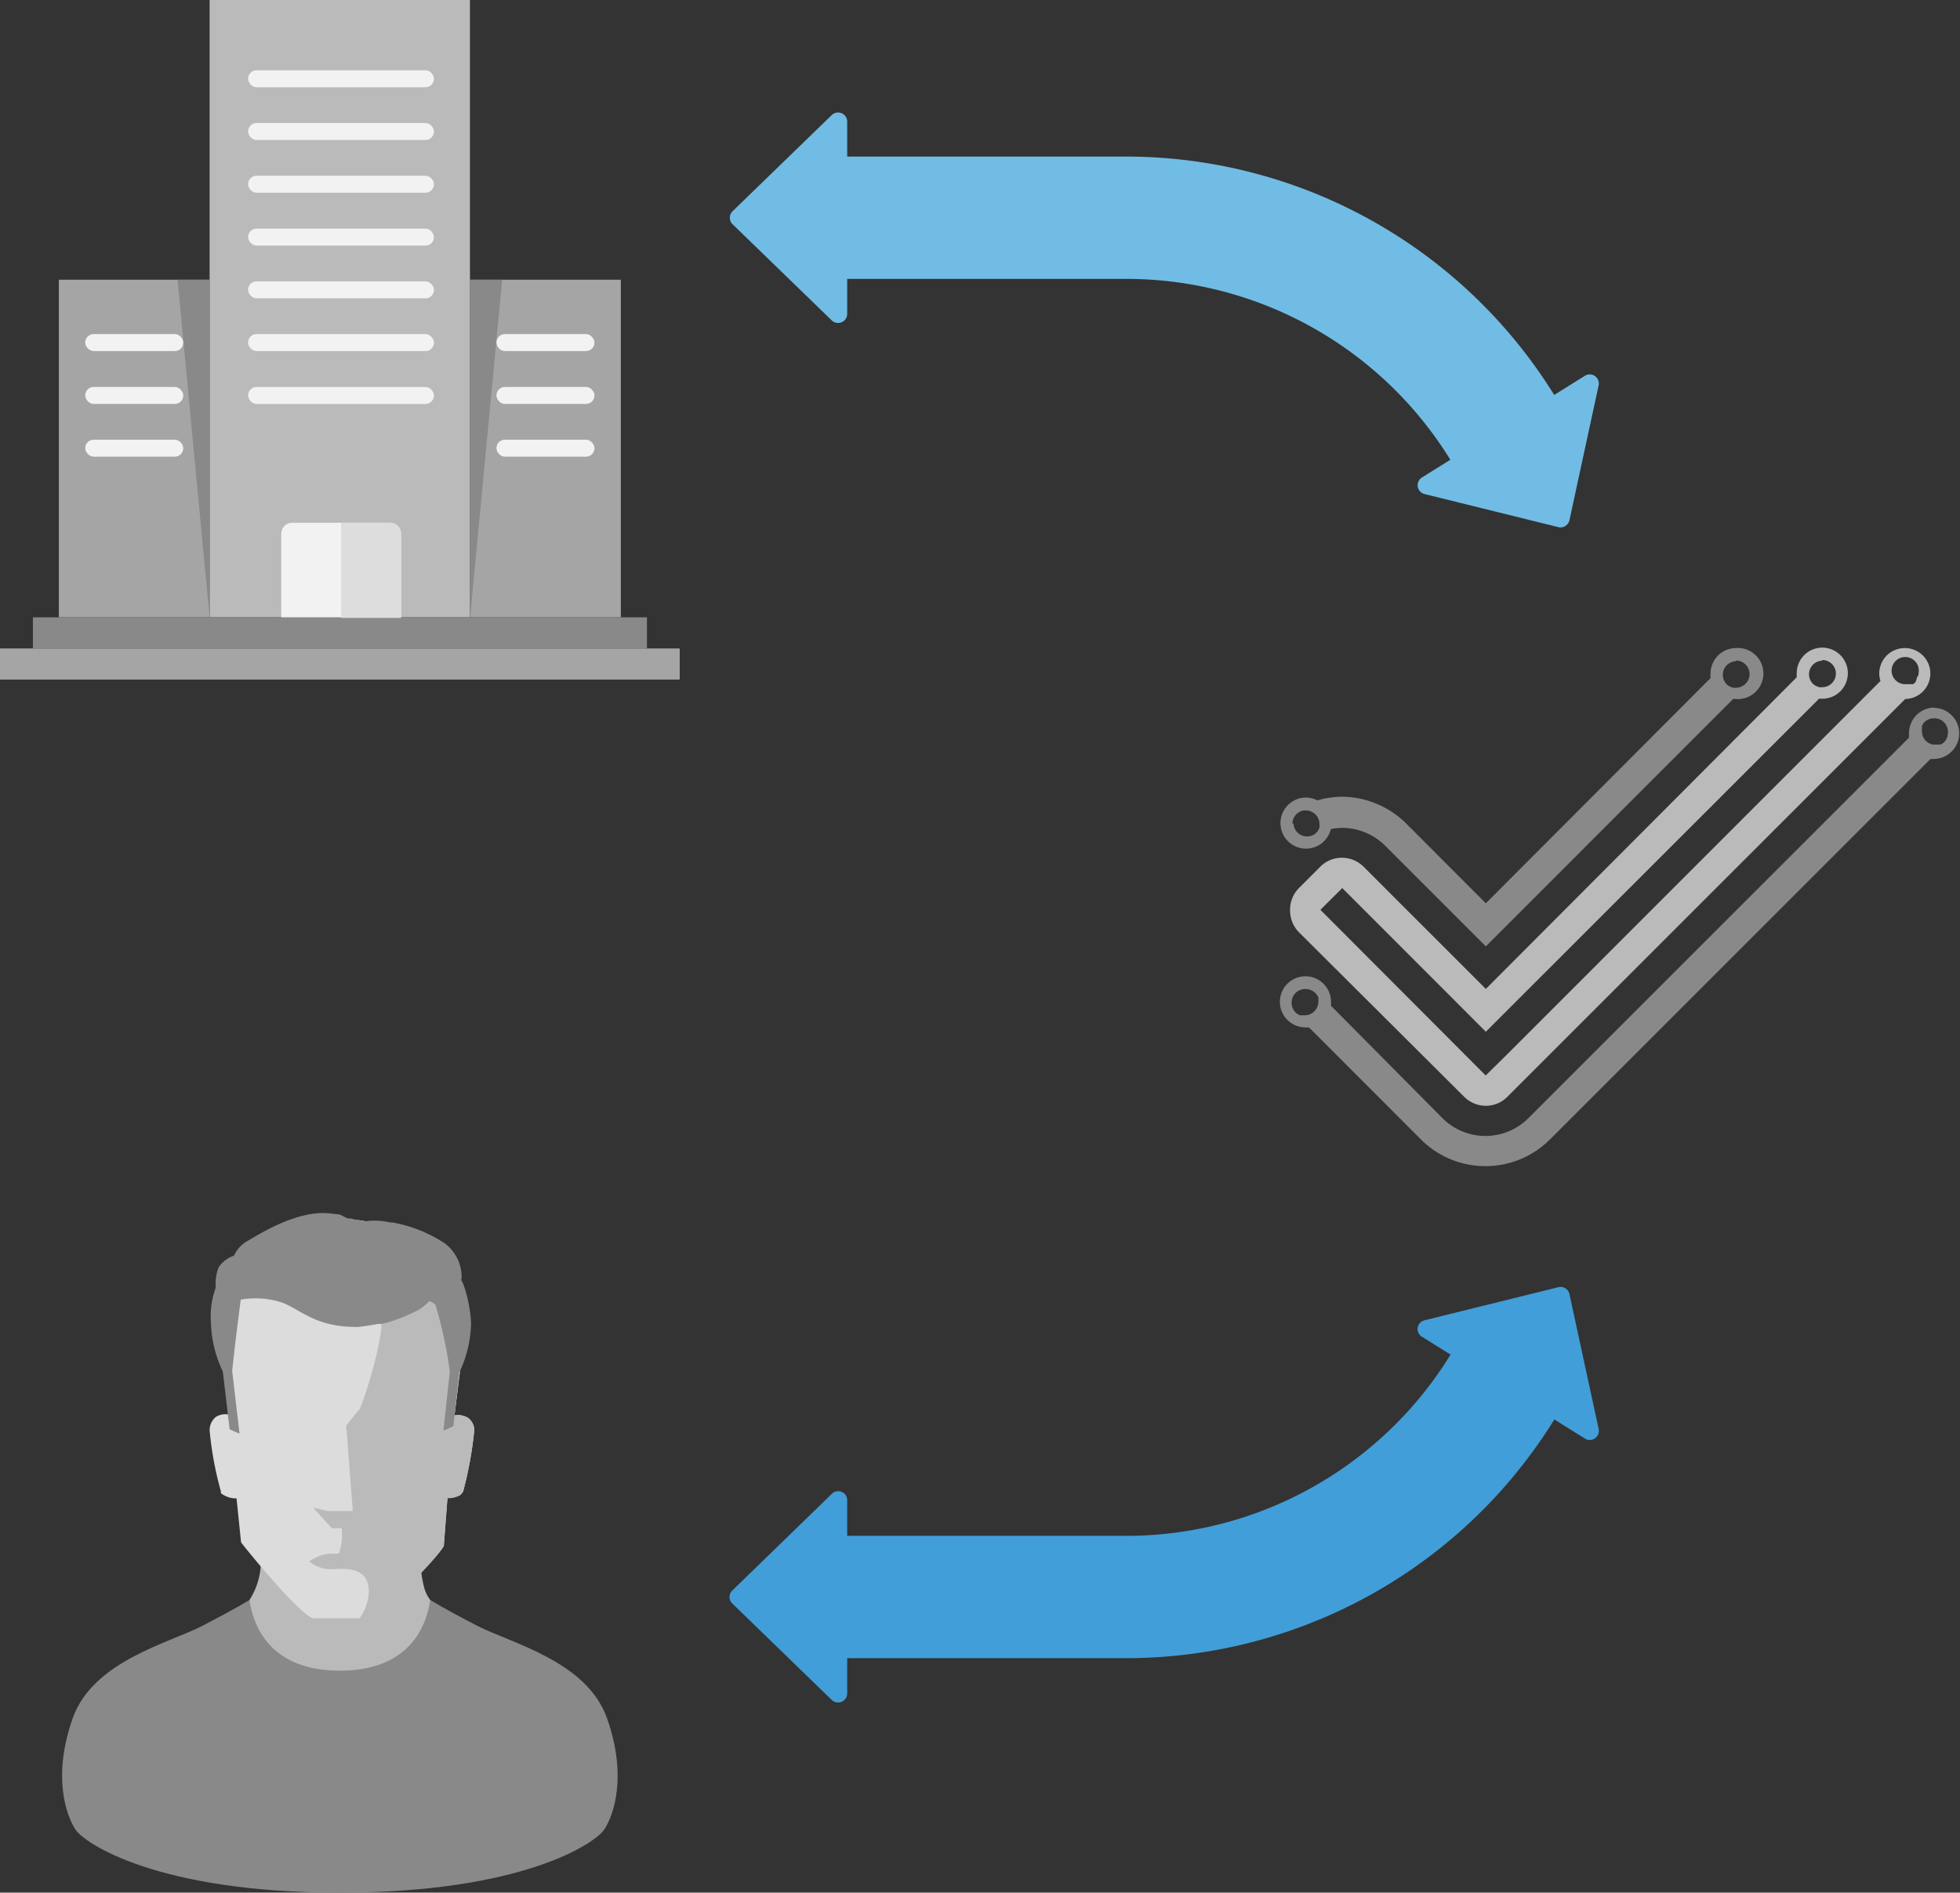 <svg xmlns="http://www.w3.org/2000/svg" viewBox="0 0 144.18 139.25"><rect x="0" y="0" width="144.18" height="139.25" fill="#333333" stroke="none"/><defs><style>.cls-1{fill:#70bce5;}.cls-2{fill:#bababa;}.cls-3{fill:#898989;}.cls-4{fill:#dcdcdc;}.cls-5{fill:#a5a5a5;}.cls-6{fill:#f2f2f2;}.cls-7{fill:#ddd;}.cls-8{fill:#419ed8;}</style></defs><title>icon_scheme2_round</title><g id="Livello_2" data-name="Livello 2"><g id="Integration_2_-_Round" data-name="Integration 2 - Round"><path class="cls-1" d="M114.66,38.79l-9.87-2.44a.67.67,0,0,1-.19-1.22l12-7.49a.67.67,0,0,1,1,.7l-2.15,9.94A.67.67,0,0,1,114.66,38.79Z"/><path class="cls-1" d="M53.89,15.54l7.3-7.08a.67.67,0,0,1,1.13.48V23.1a.67.67,0,0,1-1.13.48l-7.3-7.08A.67.67,0,0,1,53.89,15.54Z"/><g id="User"><path class="cls-2" d="M18.35,117.72a5.29,5.29,0,0,0,.84-3c.09-2.16,11.39-2,11.66,0s.36,2.39.8,3,.26,6.5.26,6.5L18,124Z"/><path class="cls-3" d="M44.66,126.44c-1.49-4.24-7.08-5.54-9.59-6.84s-3.42-1.88-3.42-1.88c-.43,2.84-2.31,5.2-6.65,5.2s-6.22-2.36-6.65-5.2c0,0-.92.58-3.42,1.88s-8.1,2.6-9.59,6.84-.48,7.08.19,8.14,6.09,4.67,19.47,4.67,18.79-3.61,19.47-4.67S46.15,130.68,44.66,126.44Z"/><path class="cls-4" d="M34.43,104.32a1.42,1.42,0,0,0-1-.18l.72-5.75c0-.06,0-.12,0-.18l0-.14h0c0-.19,0-.38,0-.58,0-4.3-4-7.78-9-7.78s-9,3.48-9,7.78a5.46,5.46,0,0,0,0,.58h0l.65,6a1.34,1.34,0,0,0-.92.18,1.25,1.25,0,0,0-.46,1,25.12,25.12,0,0,0,.83,4.48l0,.14.14.09a1.81,1.81,0,0,0,.83.28h.18l.32,3.11v.09l.05.09c.68.87,4.21,5.18,5.26,5.54h4.63l.09-.09c.46-.45,4.44-4.35,4.9-5.26l.27-3.53s.14,0,.18,0a1.79,1.79,0,0,0,.78-.23l.19-.23a28.44,28.44,0,0,0,.82-4.49A1.14,1.14,0,0,0,34.43,104.32Z"/><path class="cls-2" d="M34.43,104.32a1.42,1.42,0,0,0-1-.18l.72-5.75c0-.06,0-.12,0-.18l0-.14h0c0-.19,0-.38,0-.58,0-3.71-3-6.82-7.06-7.59.06,2.44.23,6,.78,6.47.86.78-1.23,7.15-1.45,7.36s-.95,1.16-.95,1.16l.53,6.89-.87.6a4,4,0,0,1-.21,1.93h-.71a3.34,3.34,0,0,0-1.46.57,2.47,2.47,0,0,0,1.75.57c1.09-.06,2.63-.11,2.63,1.66a3.51,3.51,0,0,1-.71,2h1.23l.09-.09c.46-.45,4.44-4.35,4.9-5.26l.27-3.53s.14,0,.18,0a1.79,1.79,0,0,0,.78-.23l.19-.23a28.44,28.44,0,0,0,.82-4.49A1.14,1.14,0,0,0,34.43,104.32Z"/><polygon class="cls-2" points="26.01 111.18 26.97 110.92 26.46 111.71 25.73 112.44 24.41 112.44 23.03 110.92 24.13 111.18 26.01 111.18"/><path class="cls-3" d="M33.78,101v0a8.87,8.87,0,0,0,.87-3.53c0-1.49-.73-4-1-3.33A8.9,8.9,0,0,1,32,95.9a31.12,31.12,0,0,1,1.09,5l-.47,4.35a5.36,5.36,0,0,0,.73-.32Z"/><path class="cls-3" d="M26.34,97.63s.67-.07,1.46-.22l.25,0A9.42,9.42,0,0,0,29.4,97c.37-.14.77-.32,1.16-.51l.23-.11a3.83,3.83,0,0,0,.79-.65s.51.18.51.4c0,.42,1.91-1.81,1.87-2.12a3.12,3.12,0,0,0-1.24-2.53,10.21,10.21,0,0,0-3.88-1.54l-.15,0a5,5,0,0,0-1.84-.08h0l-.07,0h-.06c-.07,0-.15-.06-.27-.09h0l-.06,0h0l-.07,0h0l-.52-.12h0l-.1,0h0l-.11,0h0L25,89.36h0l-.82-.09c-2.31-.22-5.05,1.49-5.91,2a2.36,2.36,0,0,0-1.06,1.12,2.11,2.11,0,0,0-1.14.88,3.47,3.47,0,0,0-.2,1.47,6.18,6.18,0,0,0-.35,2.64,8.87,8.87,0,0,0,.87,3.53v0l.5,4.24a5.36,5.36,0,0,0,.73.32l-.54-4.6c.23-2.25.63-5.25.63-5.25a6.37,6.37,0,0,1,3,.2C22.19,96.38,23.19,97.66,26.34,97.63Z"/></g><g id="WA"><path class="cls-3" d="M127.7,47.68a1.88,1.88,0,0,0-1.87,1.88,1.84,1.84,0,0,0,0,.33L109.3,66.46l-5.83-5.84a6.77,6.77,0,0,0-4.74-2,6.64,6.64,0,0,0-1.83.27,1.87,1.87,0,0,0-.84-.21A1.88,1.88,0,1,0,97.9,61a4.58,4.58,0,0,1,.83-.09,4.5,4.5,0,0,1,3.16,1.31l7.41,7.41,18.19-18.2.21,0a1.88,1.88,0,1,0,0-3.75ZM95.07,60.6a1,1,0,0,1,.62-.91.48.48,0,0,1,.18-.06l.19,0a1,1,0,0,1,1,1,1,1,0,0,1,0,.25.08.08,0,0,1,0,0,.78.78,0,0,1-.09.21h0a.92.92,0,0,1-.38.35h0a1,1,0,0,1-1.44-.87Zm32.63-12a1,1,0,1,1,0,2,.62.62,0,0,1-.19,0,1,1,0,0,1-.5-.26,1,1,0,0,1,.69-1.69Z"/><path class="cls-2" d="M142,49.56a1.88,1.88,0,1,0-3.76,0,1.91,1.91,0,0,0,.09.54L110.91,77.53l-1.62,1.6L97.13,66.94l1.61-1.6L109.3,75.91l24.51-24.5.24,0a1.88,1.88,0,1,0-1.88-1.87,2.85,2.85,0,0,0,0,.29L109.3,72.76l-9-9a2.26,2.26,0,0,0-1.59-.65,2.22,2.22,0,0,0-1.58.65l-1.6,1.6A2.26,2.26,0,0,0,94.9,67a2.28,2.28,0,0,0,.65,1.59L107.71,80.7a2.27,2.27,0,0,0,1.59.66,2.22,2.22,0,0,0,1.58-.66l29.27-29.27A1.88,1.88,0,0,0,142,49.56Zm-7.95-1a1,1,0,1,1,0,2,.65.65,0,0,1-.2,0,1,1,0,0,1-.5-.26,1,1,0,0,1,.7-1.69Zm7,1.19h0a.85.85,0,0,1-.06.17s0,0,0,.06a.31.31,0,0,1-.05.1l0,.06-.07.08-.05.05-.08.07-.07,0-.09,0-.07,0-.11,0-.06,0h-.19a1,1,0,1,1,1-1A1.36,1.36,0,0,1,141.09,49.76Z"/><path class="cls-3" d="M142.31,52.06a1.88,1.88,0,0,0-1.88,1.88,1.84,1.84,0,0,0,0,.33l-28,28a4.47,4.47,0,0,1-6.32,0L97.91,74a2.58,2.58,0,0,0,0-.29,1.88,1.88,0,1,0-1.88,1.88,1.15,1.15,0,0,0,.26,0l8.24,8.25a6.71,6.71,0,0,0,9.48,0l28-28,.23,0a1.88,1.88,0,0,0,0-3.76ZM96.06,72.77a1,1,0,0,1,.73.33h0a.76.76,0,0,1,.11.14h0a1.09,1.09,0,0,1,.08.15s0,0,0,0a.56.56,0,0,1,0,.12,1.23,1.23,0,0,1,0,.19,1,1,0,0,1-1,1l-.18,0-.1,0-.06,0a.31.31,0,0,1-.13-.06h0l-.13-.08a1,1,0,0,1-.37-.77A1,1,0,0,1,96.06,72.77Zm47.23-18.83v0a1.05,1.05,0,0,1-.29.68h0l-.13.1,0,0-.12.06-.1,0-.09,0-.19,0-.2,0a1,1,0,0,1-.5-.27,1,1,0,0,1-.29-.7,1.36,1.36,0,0,1,0-.2l0-.08a.38.38,0,0,1,0-.1.39.39,0,0,1,.06-.11s0,0,0-.05l.11-.13v0a1,1,0,0,1,.68-.29h0A1,1,0,0,1,143.29,53.94Z"/></g><g id="Company"><rect class="cls-2" x="15.42" width="19.15" height="45.42"/><rect class="cls-5" x="4.33" y="20.58" width="11.09" height="24.84"/><rect class="cls-5" x="34.58" y="20.58" width="11.09" height="24.84"/><rect class="cls-5" y="47.71" width="50" height="2.29"/><rect class="cls-3" x="2.42" y="45.42" width="45.17" height="2.29"/><polygon class="cls-3" points="15.42 45.42 15.42 20.58 13.06 20.58 15.42 45.42"/><polygon class="cls-3" points="34.58 45.42 36.94 20.58 34.58 20.58 34.58 45.42"/><rect class="cls-6" x="18.25" y="5.17" width="13.67" height="1.25" rx="0.62" ry="0.62"/><rect class="cls-6" x="18.25" y="9.05" width="13.67" height="1.25" rx="0.62" ry="0.62"/><rect class="cls-6" x="18.25" y="12.93" width="13.67" height="1.25" rx="0.62" ry="0.62"/><rect class="cls-6" x="18.25" y="16.82" width="13.67" height="1.25" rx="0.62" ry="0.62"/><rect class="cls-6" x="18.25" y="20.7" width="13.67" height="1.25" rx="0.62" ry="0.62"/><rect class="cls-6" x="18.25" y="24.58" width="13.67" height="1.25" rx="0.62" ry="0.62"/><rect class="cls-6" x="18.25" y="28.47" width="13.67" height="1.25" rx="0.62" ry="0.62"/><rect class="cls-6" x="6.27" y="24.58" width="7.21" height="1.25" rx="0.62" ry="0.62"/><rect class="cls-6" x="6.27" y="28.47" width="7.21" height="1.25" rx="0.62" ry="0.62"/><rect class="cls-6" x="6.27" y="32.35" width="7.21" height="1.25" rx="0.62" ry="0.62"/><rect class="cls-6" x="36.52" y="24.58" width="7.21" height="1.25" rx="0.62" ry="0.62"/><rect class="cls-6" x="36.52" y="28.47" width="7.21" height="1.25" rx="0.62" ry="0.62"/><rect class="cls-6" x="36.52" y="32.35" width="7.21" height="1.25" rx="0.62" ry="0.62"/><path class="cls-6" d="M21.5,38.46h7.19a.81.81,0,0,1,.81.81v6.15a0,0,0,0,1,0,0H20.69a0,0,0,0,1,0,0V39.27A.81.81,0,0,1,21.5,38.46Z"/><path class="cls-7" d="M28.69,38.46h-3.6v7H29.5V39.27A.81.81,0,0,0,28.69,38.46Z"/></g><path class="cls-1" d="M107.46,35.16A28,28,0,0,0,82.89,20.52H61.22v-9H82.89a37.06,37.06,0,0,1,32.47,19.31Z"/><path class="cls-8" d="M114.66,94.7l-9.87,2.44a.66.66,0,0,0-.19,1.21l12,7.5a.67.67,0,0,0,1-.71l-2.15-9.93A.67.67,0,0,0,114.66,94.7Z"/><path class="cls-8" d="M53.89,118l7.3,7.08a.67.67,0,0,0,1.13-.48V110.38a.66.66,0,0,0-1.13-.47L53.89,117A.67.67,0,0,0,53.89,118Z"/><path class="cls-8" d="M82.89,122H61.22v-9H82.89a28,28,0,0,0,24.57-14.64l7.9,4.32A37.05,37.05,0,0,1,82.89,122Z"/></g></g></svg>